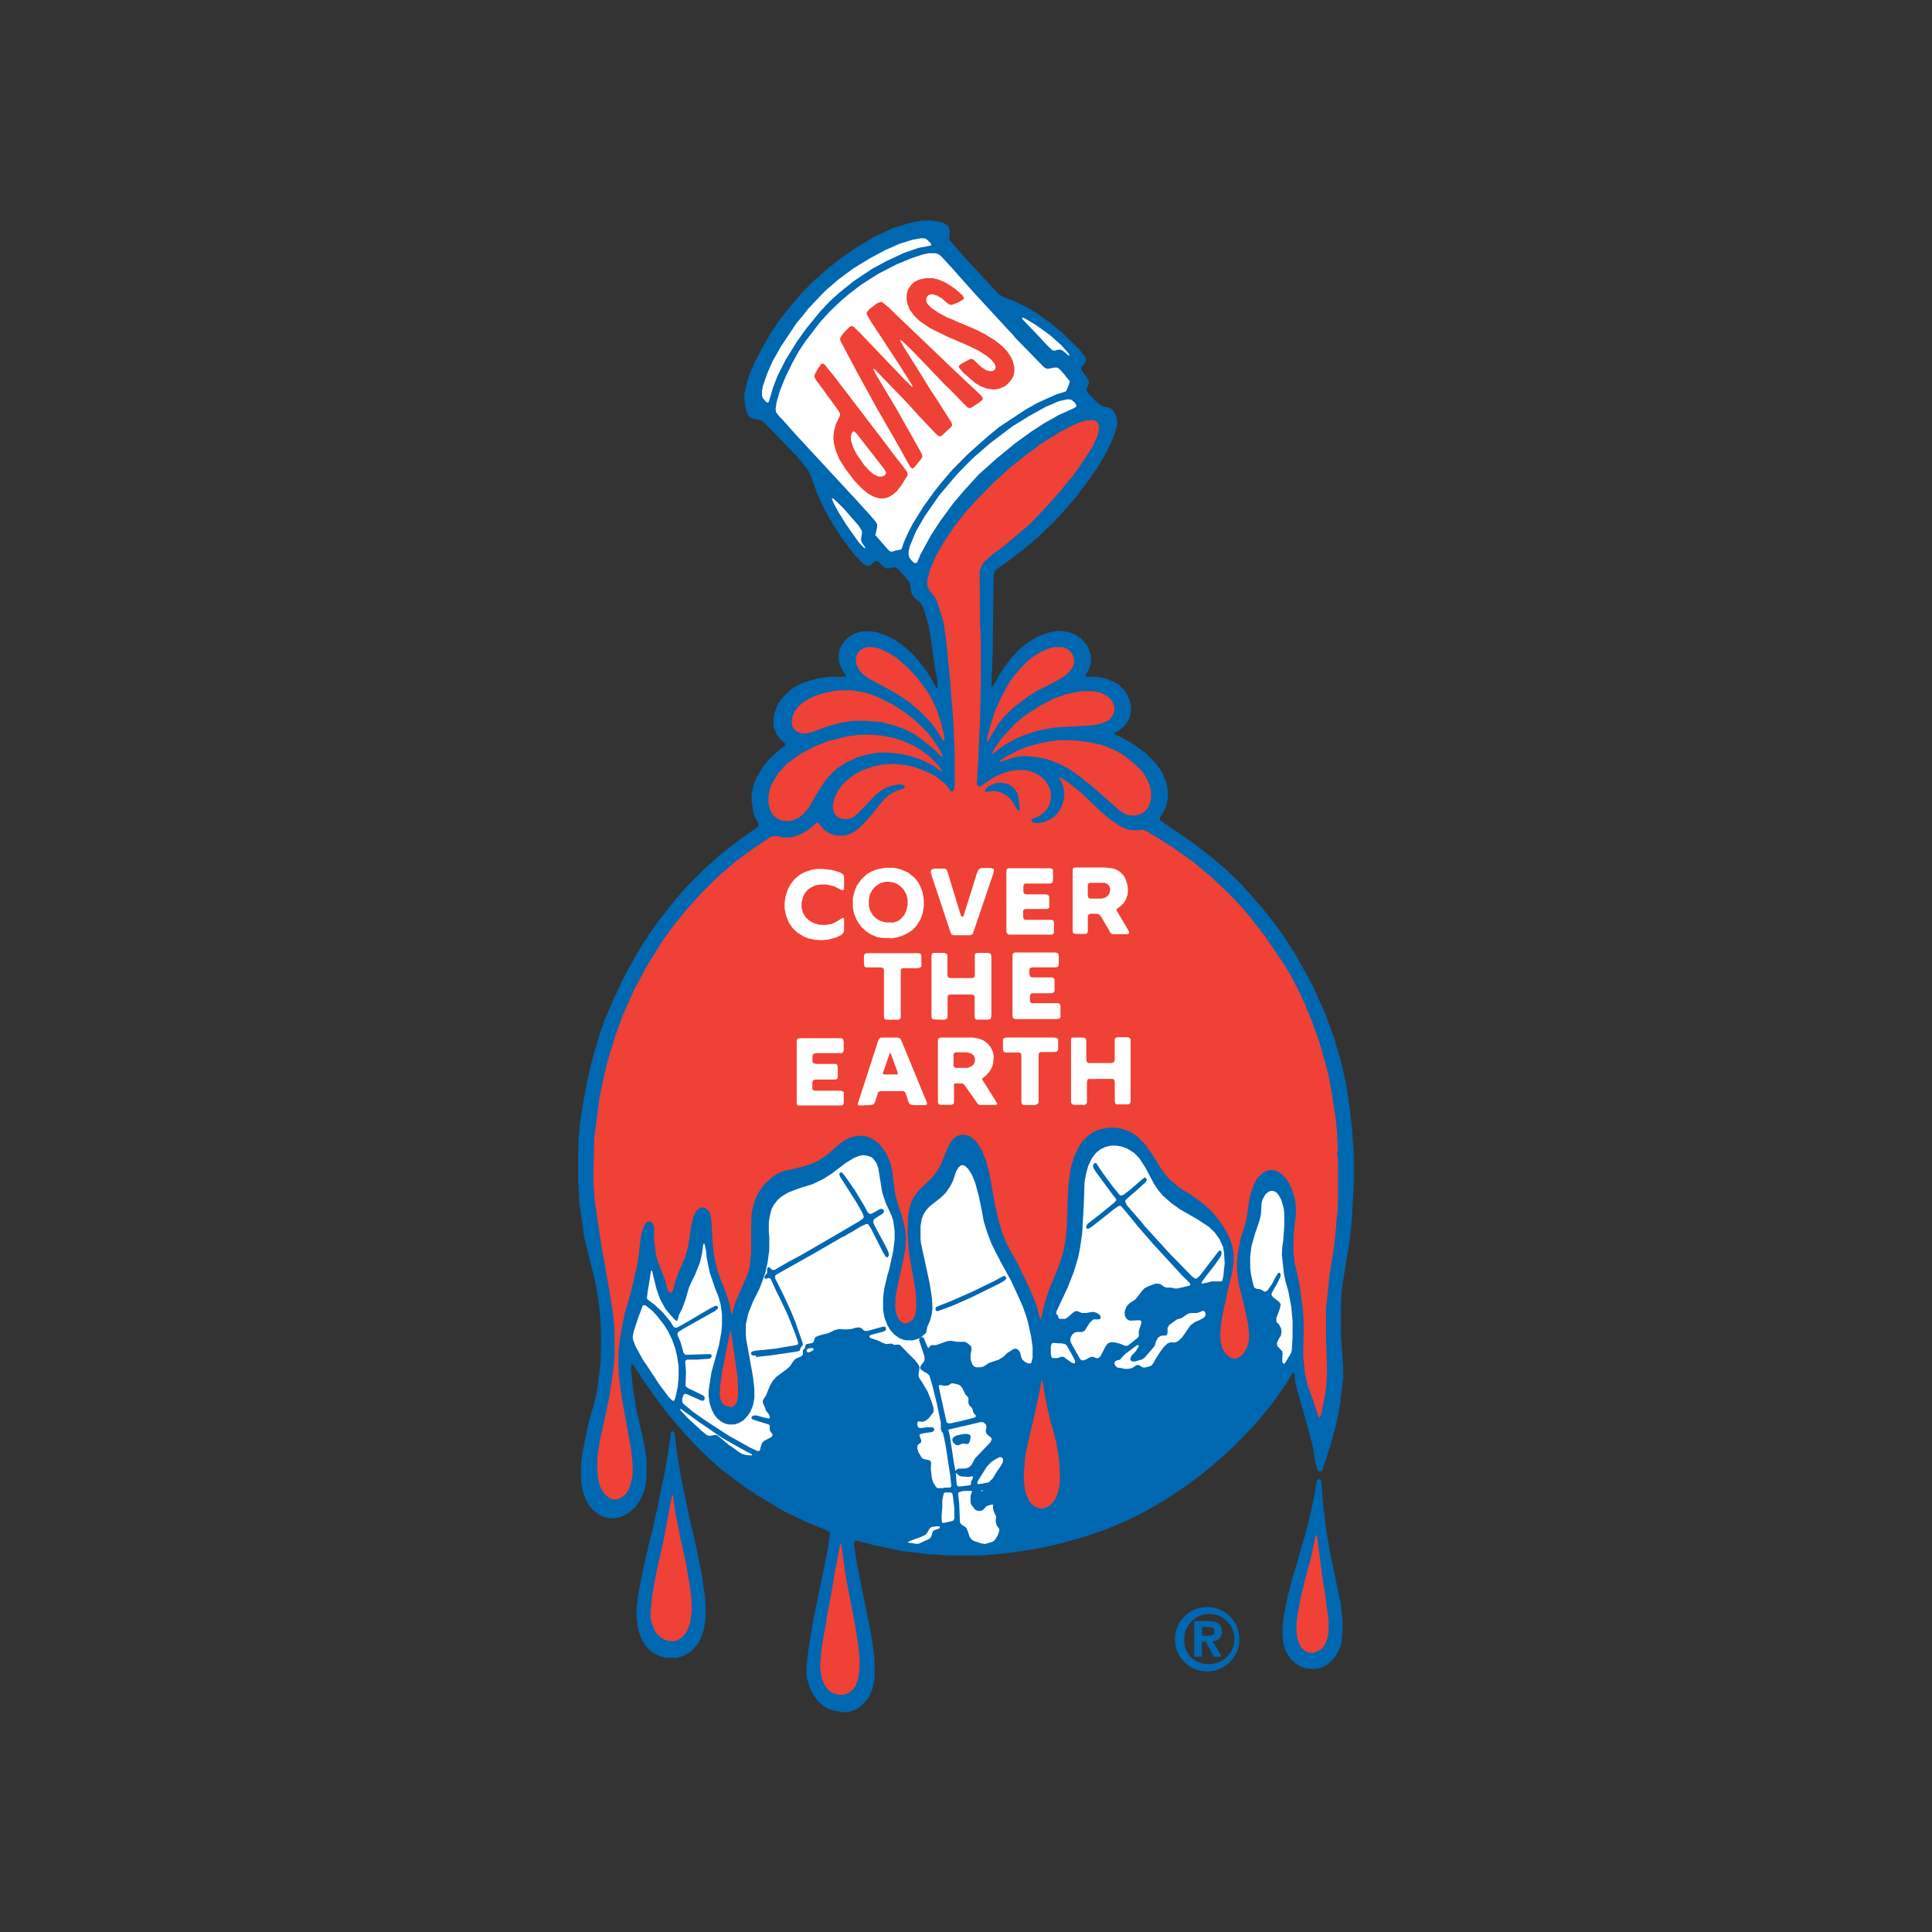 <svg id="Layer_1" data-name="Layer 1" xmlns="http://www.w3.org/2000/svg" viewBox="0 0 300 300"><rect x="0" y="0" width="300" height="300" fill="#333333" stroke="none"/><defs><style>.cls-1{fill:#0067b1;}.cls-2{fill:#ef4135;}.cls-3{fill:#fff;}</style></defs><path id="path400" class="cls-1" d="M130.64,265.83l-1-.16-1-.33-.76-.43-.86-.73-.73-1-.5-1L125.4,261l-.15-.83v-1.38l.26-2.51.75-4.61,1.29-6.26,1-5,.32-2.27-.11-.3-.65-.3-2.62-1.08-3.69-1.76-4.09-2.43-2.49-1.67-3.28-2.49-2-1.77-2.11-2.09-1.62-1.76-2.47-2.88-.53-.69-1-1.32-2.5-3.51-.44-.72-.9-1.37-.24-.18L98,212l0,.86.26,2.4.5,3.29,1.3,5.8.34,2.26,0,2.28-.07,1.19-.24,1.17-.4,1.18-.4.69-.56.8-.8.76-.86.57-.81.33-.81.16-1,0-.79-.24-.71-.36-.77-.6-.57-.59-.66-1.14-.5-1.39-.22-1.66v-2.16l.19-1.9.89-4.46L92.49,217l.32-1.75.14-1.39.09-.34.23-2.27.07-4-.13-2.69-.09-.76L93,202.44,92.61,200l-.16-.88-.92-3.64-.85-3.57L90,187l-.23-3.63,0-2.77,0-.4v-1.6l.08-1.9.07-.49.1-1.54L90.6,171l.63-3.37.7-3,1-3.45.83-2.47L95.33,155l1.5-3.19,1.8-3.26,1.09-1.82,2-3,2.3-3,1.83-2.2.42-.43.6-.67,2.31-2.32.52-.47,2.11-1.9,3-2.33,1.33-.94,1.53-1.07.12-.21,0-.29-.56-1-.3-1-.22-1.52,0-1.13.35-1.52.53-1.22.87-1.43.82-1.05,1.68-1.55.85-.61.15-.23-.08-.23-.66-.54-.66-.92-.34-.72-.12-.57,0-1.07.19-1,.46-1.14.5-.8.77-.87.66-.6,1.24-.8,1.17-.5,1.74-.5,1.79-.28,1.3,0,1.32,0,.1-.12-.08-.24-.38-.56-.44-.9-.2-.84v-.81l.11-.64.3-.71.47-.7.6-.6.92-.57.77-.26.58-.12h1.34l.94.18,1.51.54,1.3.7.85.56,1.34,1.14,1,1,1.57,2,.89,1.44.61,1.13.19.2.08-.21-.07-1.09-.44-2.43-.47-3.48-.4-2.44L143.57,95l-.33-.89-.39-.58-.43-.35-.54-.45-.33-.61-.17-.81-.11-.75-.3-.45-.6-.73-.93-1L139,88.1l-.4,0-.63.18-.44-.06-.44-.3-.68-.72-.26-.11-.29.08-.73.6-.29.11-.36-.06-.45-.3-1.37-1.4-2.06-2.72-1.87-3-.87-1.63-1-2.22-1.14-3.12-.44-.69L124,71.15l-2.45-2.54-2.78-2.89-.62-.43-.5-.16-.86-.15-.41-.23-.36-.58-.27-.93L115.59,62l0-.84L116,59.3l.39-1.21.74-1.72,1.13-2.18,1.43-2.49,1.36-2,1.47-1.89,2-2.33.25-.27,1.48-1.5,2.53-2.23,1.29-1,1.47-1.09,1.43-.93,2.66-1.63,3-1.4,2.42-.77,1.9-.38,1.5-.07,1.32.19.92.3.47.33.23.35.11.72-.12.8.09.36.4.52,2.39,2.71,1.16,1.23L154,44.53l1.16,1.21.63.39,1.8.68,1.73.83,1.36.8,2.2,1.53,2,1.64,2.64,2.55.92,1.16.19.36,0,.37-.2.37-.55.67,0,.32.33.45.69.94.19.51-.06.41-.32.62,0,.27.3.48,1.1,1.16.63.53.65.37.87.14.44.27.46.71.21.51.11.69-.08.81-.24.85-.49,1.33-1,2-1.37,2.32-1.4,2L167,77.27l-1.73,2-1.73,1.9-2.4,2.29-.56.45-.53.48-2.86,2.27-2.5,1.78-.28.38-.11.46-.13,9.66,0,2-.23,5.57.05.13h.15l.37-.62.44-.84.53-.86.6-.93,1-1.27,1.19-1.3.32-.26.94-.73,1.26-.8,1-.47,1.32-.4,1-.19,1.39.09.76.2.93.43.72.5.76.84.4.77.3.91.06,1-.19.8-.27.65-.45.76V105l.18.08h1.59l1.34.25,1.35.53.76.47.81.79.45.69.43,1,.18.82,0,.83-.18.88-.33.71-.53.71-.76.62-.74.42-.07.14.13.14.94.38.65.36,1.16.67L178,117l1.63,1.7.77,1.13.53,1.15.3,1.09.11.83,0,1.08-.21,1.07-.44,1-.55.85-.08.28.11.22,5.35,3.68,2.33,1.8,1.38,1.18.92.75,2.5,2.39,2.1,2.36,1.43,1.66,1.6,2,1.46,2,1.93,3L203.8,153l1.87,4.13.94,2.52.23.65.44,1.26.1.44.82,2.7.15.61.59,2.59.67,4.35.37,3.33.24,3.89,0,4.19-.3,5.69-.35,3.22-.21,1.39-.34,2-.19,1.28-.43,2.67-.17,2.25v.68l0,.38v4.44l.16,2.05.09,1,0,.29.09,1.31,0,1.19.08.36-.12.34-.39,3.45-.33,1.93-.49,2.26-.15.52-.69,2.43-.79,2.37-.37,1.15-.19.18h-.32l-.21-.22-.27-.84-.48-2.76-.83-3.23-1.86-6.53-.17-1.62-.08-.14h-.09l-.22.26-.78,1.33-2.12,3-2.14,2.66-1.12,1.26-3,3.07-.89.81-2.13,1.89-1.73,1.43-2.5,1.86-3.16,2.1-2.8,1.66-2.89,1.47-3.32,1.43-3.14,1.1-3.11.9-2.49.63-3.72.73-4,.52-3.27.27-5.12,0-1.71-.14-.93,0-4.36-.53-4.47-.92-2.86-.75-.14.11-.06.16.05.89.11.69.33,2.14,2.07,10.25.3,1.94.26,1.75.07,2.64-.08,1.25-.3,1.32-.56,1.25-.7.87-.73.66-.69.4-1,.3-1,.09Z"/><path id="path404" class="cls-2" d="M130.94,263.17l-.77,0-.85-.26-.62-.4-.57-.69-.43-.92-.29-1.3-.07-1,.23-2.6.39-2.33.38-1.93,0-.5.59-2.94.66-3.82.09-.63.25-1.15.51-2.88.09-.11.1.17.28,1.85.43,3.14,1.39,7.16.18,1.15.38,2.35.18,2,0,1.64-.19,1.45-.34,1-.46.69-.52.46-.76.34-.36.09Z"/><path id="path408" class="cls-1" d="M204,259.2l-1.19-.15-.87-.27-.75-.46-.77-.71-.6-.91-.36-.83-.23-1-.09-1.38,0-.4,0-.3.2-1.9.65-3.2.77-2.87.42-1.38.58-2.07,1.22-4.17,1-4.38.48-2.81.13-.25.2-.1.19,0,.13.22.13.7.09,1.4.17,2.16.26,1.91.1,1,.48,2.91.18,1.11.7,3.29,1,4.88.25,2.34,0,1.79-.11,1.44-.28,1-.46,1-.51.7-.56.64-.59.42-.75.37-.77.19-.43,0Z"/><path id="path412" class="cls-1" d="M104.8,257.44l-1.27,0-1.07-.26-1-.5-.66-.53-.59-.62-.6-1-.33-.9L99,252.57,98.84,251l0-1.3.33-2.57.77-3.79.8-3.46.62-2.46.41-1.94.29-1.24.31-1.56,1-4.84.69-4.35.07-.91.18-.3.17,0,.19.08.1.35.34,2.78.7,4.26,1.43,6.8.67,2.74.06.36.29,1.27.48,2.49.31,1.54.44,3.09.1,2-.07,1.7-.26,1.37-.43,1.25-.37.7-.59.79-.39.4-.2.2-1.1.63-.88.3-.54.09Z"/><path id="path416" class="cls-2" d="M204,256.67l-.8-.05-.48-.2-.6-.53-.33-.52-.34-.92-.14-.82V252l.2-1.43.17-.84.18-1.16.9-3.75.79-2.84.74-3.52.12-.14.18.65.3,2.49.53,4,.3,1.76.58,4.35,0,1.13,0,.27v.47l-.15.87-.3.85-.47.72-.62.46-.75.29Z"/><path id="path420" class="cls-2" d="M104.56,254.81l-.73,0-.62-.17-.62-.37-.6-.58-.43-.7-.37-1-.16-.68,0-1.18.24-2.35.67-3.7,1.12-5,1.28-6.9.06-.11.12.3.38,2.73.52,2.48.15.87.94,4.23.32,1.93.21,1.13.3,2.3.07,2.13-.25,1.82-.27.8-.43.82-.57.64-.65.43-.63.19Z"/><path id="path424" class="cls-3" d="M153.05,239.76l-.61-.09-1.25-.4-.38-.27-.27-.41-.18-.59-.29-.73-.3-.25-.43-.25-.27-.34L149,234.9l-.06-1.47-.16-1.48.08-.23.51-.16.6-.06h.83l.15.09-.24.66,0,1.1.11.3.56.73.41.23.47,0,.34-.12.57-.6.28-.12.64-.16.11.06,0,.38v.32l.24.6.24.51-.06.48,0,.35.15.56.39.54,0,.36-.23.63-.36.59-.26.3-.31.16-.64.18-.3.08Z"/><path id="path428" class="cls-3" d="M142.62,239.72l-.47,0-.52-.11-.54-.05-.12-.1.35-.19,1.77-.65.61-.3.33-.39.35-.63.31-.2.66-.09.53,0,.06.09,0,.16-.21.13-.72.25-.19.22-.21.73-.26.33-1.69.79Z"/><path id="path432" class="cls-3" d="M146.65,236.46l-.34,0-.09-.38,0-.83.1-1.23,0-.68,0-.4.15-.73.11-.37.18-.09h.86l.22.12.12.41.23,1.94,0,1.59-.13.26-.21.12Z"/><path id="path436" class="cls-2" d="M161.81,234.23l-.61-.06-.61-.26-.59-.57-.34-.54-.46-1.2-.22-1.5,0-1.32.19-2.48.46-2.33.21-.73.05-.34.18-.79.45-1.88.17-.73.78-3.65.25-1.56.09,0,.12.44.26,1.64.43,2.21.53,2.23.36,1.23.47,1.82.44,2.47.15,1.76,0,2.25-.24,1.25-.43,1.08-.44.69-.53.47-.61.3-.43.12Z"/><path id="path440" class="cls-2" d="M95.74,232.83l-.59,0-.49-.2-.7-.54-.53-.75-.33-.77-.26-1.15-.1-1.27,0-1.63.35-2.57,1-4.56.54-2.56.09-.58.28-1.85.12-1.07.11-.56.2-2.33v-4l-.26-2.64L94.55,200l-.83-4.71-.4-2.24-1-6.79-.2-3,.15-6.48.84-6.46L93.8,167l.66-2.62,1-3.3,1.19-3.28,1.87-4.22,1.9-3.54,2.49-4,1.64-2.26,2.13-2.63,2.33-2.57,2.5-2.49,2.66-2.27,2.09-1.56,2.19-1.5.87-.55.2-.26.28,0,.34-.13.45,0,1,.22,1.07,0,.86-.19,1-.4,1-.59.9-.74.41-.39.26,0,.19.28.41.58.43.4.68.4.82.3.35.06,1.2,0,.83-.25.71-.4.84-.64,1.49-1.59,2.31-2.82.76-.63.76-.47.79-.3.68-.21.16-.21-.06-.25-.48-.16-.47,0-1,.16-.88.33-.87.5-.82.67-2,2.09-.59.66-.89.7-.6.23-.76.06-.75-.19-.42-.27-.34-.42-.24-.74v-.65l.25-1.06.6-1.22.8-1,.84-.77,1-.73,1.12-.56,1.64-.6,1.29-.27,2-.12,2,.22,1.34.33,2.22.9,1,.57,1.39,1.1.37.48.37.57.18.09.24,0,.14-.24.12-.68v-5.26l-.2-4.36-.2-3-.12-1.07-.18-2.66-.15-1.37-.48-4.92-.42-2.8L146,94.94l-.5-1.55-.46-.84-.72-.85-.27-.58-.06-.21,0-.78.43-1.68.86-2.06,1.14-2,1.63-2.45,1.63-2.13,2-2.23,2.66-2.7,1-.9,1.27-1.16,2.22-1.8,2.67-2,2.92-1.84,1.89-1,1.26-.56,1.14-.33,1-.06.51.19.37.44.08.57-.22,1.16-.73,1.66-2.2,3.38-1.06,1.4-.56.68-1.21,1.52-2.35,2.6L160,81.3l-3.83,3.26-2.28,1.71-1.1,1-.43.71-.24.58,0,.58.07,7.82.12,2.35,0,.36,0,.6v5.31l-.14,6.86-.06.78-.19,4.53-.23,3.92.11.33.15.12h.29l1.72-1.22.83-.43,1.32-.53,1.08-.27.59-.09,1.46,0,.9.23.72.3.89.56.6.6.6,1,.24.74,0,.78-.16.94-.33.77-.57.66-1,.67-.8.31-.21.22.11.23.25.17.6.06,1-.16.92-.37.72-.5.74-.82.43-.85.3-1,.08-.79-.11-1-.2-.6-.4-.79-.14-.23.27,0,1.1.73.56.43,1.27,1,.63.58,1.87,1.78.93.9,1.51,1.25,1.27.84.94.46.7.19,1,.07,1-.1.41.15,2,1.17,2.23,1.43,3.27,2.33,2.93,2.46.56.53,1.9,1.81.33.35,1.27,1.31,1.9,2.2.34.49.55.66,1.57,2.07.31.46,2.49,3.7.93,1.55,1.36,2.65.95,2.06.13.38.82,2,1.17,3.29,1,3.51.4,1.56.52,2.75.56,3.75.26,2.43,0,.45.08,1.38,0,1-.1.33.16.72,0,4.52,0,1.59-.05,2.05-.19,1.57-.07,1.34-.06.26-.09,1.17-.2,1.65-.7,4.32-.35,3.74-.15,1,0,4.79.16,4.88-.09,2.17-.16,1.4-.6,3.16-.26.72-.13,0-.16-.33-.78-2.36-.82-2.24-.45-2-.26-2.63.09-5-.14-2.23-.51-3.75-.56-2.66-.2-.77-.21-1.87.06-2.57.15-1.71.18-1.09,0-1.63-.15-1.13-.47-1.5-.4-.85-.5-.77-.7-.72-.57-.37-.67-.23-.67,0-.69.22-.65.5-.6.69-.4.73-.57,1.6-.26,1.33-.35,2.53-.5,1.71-.39,1.16-.49,2.54-.11,1.49,0,1.18.13.83.09.9.32,1.38.25,1,.18.64.76,3.46.16,1.86-.06.83-.29,1-.42.77-.44.49-.52.33-.3.09-.5,0-.42-.17-.45-.33-.44-.51-.36-.67-.23-1-.06-1.16.09-1.16.23-1.64,1-4.57.49-1.93.26-1.72,0-1.45-.17-1.06-.37-1.18-.57-1.2-1-1.52-1.27-1.56-1.33-1.2-1.73-1.27L183,184.32l-1.35-1.16-.75-.83-.7-1-1-1.66-1.4-2-1.2-1.2-1.06-.7-.82-.33-1-.27-.76-.08-1.13.05-1.3.3-.81.37-.9.66-.66.67-.67.95-.35.78-.38.78-.47,1.63-.38,2.61-.16,3.5,0,.45-.1,2.76-.25,2.42-.44,1.87-.66,2-.74,1.81-.65,1.49-.73,2.32-.4,1.74-.15.64-.08,0-.62-2.26-.93-2.26-.93-2L158,196.16l-.69-1.2-1-1.87-.6-1.46-.6-1.86-.67-3-.78-4.47-.59-2.2-.57-1.37-.5-.89-.53-.69-.16-.14-.37-.33-.46-.3-.59-.15h-.73l-.66.25-.55.43-.5.72-.6,1.34-.71,1.81-.57,1-.76,1-2.22,2.14-.67.93-.43.85-.32,1.13-.14.83-.1,2.7.2,3.1,1.07,6.13.09,2.16-.06.83-.19.79-.39.6-.43.32-.45.19-.47,0-.34-.2-.37-.39-.27-.49-.2-.63L139,203l.09-1.83.33-1.74.78-3.52.37-2.06.1-1.63-.19-1.69-.4-1.66-.66-1.92-.4-1.47-.29-2-.17-1.56-.25-1.16-.46-1.2-.67-1.13-.7-.85-.82-.64-.63-.33-.79-.2-.33-.06-1,.06-.87.23-.92.44-1.05.79-1.65,1.46-1.25.83-1,.5-1.64.53-2.68.62-1.19.46-.9.62L118.6,184l-.73,1.07-.5.92L117,187.1l-.29,1.34-.07,2,0,1.5,0,2.65-.27,2.26-.3,1.07L114.28,202l-.61,2-.1.1-.12-.55-.18-1.11-.84-2.51-.52-1.21-.6-1.76-.4-1.83-.22-1.74-.23-3.8-.19-1.16L110,188l-.43-.4-.35-.12-.43.06-.38.2-.33.35-.37.77-.33,1.25-.55,3.57-.43,1.52-.63,1.46-.29.63-.63,1.69-.27,1.12-.11.36-.17.22-.31,0-.24-.22-.2-.56-.37-1.38-1.06-2.71-.26-1-.3-2.26,0-2-.15-.47-.23-.29-.36-.14-.39.11-.31.39-.23.48-.37,1.27-.22,1.93L99.18,195,99,196.14,98,200.54,97,204l-.6,3.06-.32,2.29L96,211.42l.1,2.06.25,2.23.06.26.08.72.83,4.63L98,225l.25,2.58L98.24,229,98,230.19l-.41,1.16-.44.66-.19.16-.56.44-.69.22Z"/><path id="path444" class="cls-3" d="M152.62,231.53l-.33,0v-.09l.29,0,.09,0Z"/><path id="path448" class="cls-3" d="M146.52,231.07h-.93l-.21-.13-.47-.74-.19-.57-.19-1.48.06-1.05-.12-.24-.21-.13-.86-.18-.29-.22-.5-.84-.19-.62.05-.4.18-.24L143,224l.06-.31-.29-.8.08-.18.51-.15,1.34-.19.27-.13.11-.27-.08-.22-.21-.12-.87,0-1,.12-.31-.08-.16-.31,0-.48.1-.16.18,0,.57.06.44-.19.5-.39.67-.87.08-.25-.05-.48-.33-1.11L144,216l-.42-.69-.34-.59-.5-.74-.12-.33.06-.67.08-.37,0-.4-.24-.44-.47-.6-1.07-1.06-.48-.5-.71-.73-.25-.1-.72.05-.31-.19-.33,0-.54.07-.55-.18-.81-.39-1.12-.38-.16-.13v-.19l.28-.17,2-.54.29-.22v-.31l-.15-.19-.34,0-2.39.66-.36,0-.25-.12-.34-.32-.31-.12-.51.05-.77.22-.81.06-1.07-.07-.72.19-.94.46-1.15.27-.79.3-.17.22-.15.57-.28.17-.85.17-.12.09-.11.55-.32.32,0,.39v.25l-.2.26-.93.41-.32.33-.58.86-.62.53-1.46,1.08-.54.58-.4.69-.43,1-.21.56-.47.72-.07.21.05.4.32.66.15.48.39.45.18.44,0,.21-.17.08-.71-.15-1.14-.32-.49,0-.24.12-.11.2.07.22.6.23,2,.61.19.16,0,.29,0,.43.09.21.32.42,0,.26-.26.26-1,.5-.33.33-.23.63-.11.51-.18.15-.32-.06-1-.47-3.38-1.89-3.5-2.27-2-1.4-1.55-1.29-.15-.31,0-.45.23-.63.18-.13.32.06,2.26,1h.34l.15-.21,0-.35-.19-.23-2.5-1.21-.27-.28,0-.13.07-2.06-.12-1.53.08-.28.24-.09.7,0h.8l1.9-.14.21-.09.17-.24,0-.22-.19-.16-.46,0-3.33.1-.22-.09-.16-.24-.44-1.56-.5-1.19,0-.22.09-.21.76-.5,5-2.8.43-.39,0-.23-.12-.17h-.29l-.8.4-4,2.35-1.1.6-.32.05-.25-.15-.48-.76-1.16-1.43-1.35-1.26-1.07-.81-.09-.18.12-1,.35-2.11.12-.94.13-.28.09.09.68,2.83.53,1.49.87,1.6.83,1,.67.7.17.12.18,0,.25-.93.48-.92.54-1.5.54-1.84.53-1.17.39-.76.77-1.93.31-1.37.2-1.39.1-.18.12.1.22,1.09.1,1.07.46,2.23.86,2.52.46,1.12.37,1.27.22,1.58,0,1.65-.09,1.08-.39,2.13-1.15,4.12-.44,2.85,0,.92.14,1,.29.95.4.83.48.63.61.5.65.33.53.13.93,0,.73-.25.68-.43.6-.64.44-.65.4-1,.22-1.11v-1.36l-.21-1.92-1.06-5.87-.06-.67,0-1.63.39-1.73.76-1.89,1-2,.83-2.26.39-1.66.27-2,0-2.09-.07-.64,0-1.66.19-1.07.23-.89.33-.65.6-.77.63-.56,1.06-.64,1.75-.66,2-.61,1.66-.8,1.26-.8,2.27-1.72,1.19-.73.82-.34.6-.12.61.06.74.26.29.23.47.66.3.81.61,3.76.57,1.72.88,1.87.27.84.21,1.59v1.29l-.22,1.79-.6,2.77-.32,1.08-.47,2-.18,1.45v1.89l.22,1.21.44,1.11.47.78.59.67.79.57.68.27.51.08.89,0,.9-.27.55-.33.64-.57L144,206l.4-.88.29-1.1.1-.84-.06-1.46-.36-2.38L143,193l-.06-.6,0-2,.19-1.15.27-.67.43-.69.56-.6,1.72-1.34.8-.8.67-1,.4-.79.48-1.45.4-.66.29-.26.35-.08.38.14.46.46.54.84.53,1.25.6,2.22.47,2.31.27,1.5.54,1.74.63,1.67.7,1.43.25.45.55,1.08,1.62,2.95,1.76,3.86.7,2,.6,2.64.24,1.72,0,1.62-.18.8-.16.13h-.33l-.56-.27-.4-.39-.15-.37-.17-.72-.28-.37-.36-.19-.35.06-1,.63-.59.59-.7.43-1.53.51-.84.56-.55.12-.62,0-.33-.14-.23-.25-.3-.79,0-.83.16-.87-.07-.38-.63-.53-.4-.17-.38,0-.87,0-.86-.16-.54.06-1.8.62-.69,0-.25.17-.14.22h-.16l-.3-.67-.31-.76-.15-.19-.29,0-.25.15-.07.31.8,2.39.07.49-.07.39-.54.7-.1.32.11.23.59.44.47.24.3.35.43,1.47.7,2.81.62,3,0,1,.12.31.22.3.37,1.7.74,4.79.18,1.69-.12.25L147,231l-.5,0Z"/><path id="path452" class="cls-3" d="M148.89,230.83l-.26-.12-.08-.24-.13-1.67.08-.05.43.39.39.13,1.07.07.56-.11.11.06,0,.25-.28.56,0,.42-.26.12-1.22.16Z"/><path id="path456" class="cls-3" d="M152.18,230.47l-.38-.06-.05-.21.16-.35,1-1.59.27-.45.67-.73.6-.42.75-.4.25,0,.23.17.09.22-.06.43-.26.48-.69,1-.6,1-.63.62-1.13.22-.23,0Z"/><path id="path460" class="cls-3" d="M148.45,228.37h-.1l-.22-1.18-.66-4.31-.22-.88,1.8-.44,1-.21,2.26-.54.43.05.35.36.09.36-.12.66.14.41.32.3.37.28.11.23-.18.46-2.42,2.54-.54,1-.4.39-.58.19-1,0-.32.12-.15.21Z"/><path id="path464" class="cls-3" d="M116.68,226l-.8-.06-.65-.17-.52-.33-1.1-.79-.47-.31-1.7-1.42-.32-.12-1,.17-.41-.16-.8-.66-2.16-2-1-1.06-.18-.31.15,0,2,1.43.8.59,3.64,2.49,1.63.92,2.12,1.18.8.41.08.13-.16.12Z"/><path id="path468" class="cls-1" d="M148.78,224.44l-.35-.09L148,224l-.11-.32,0-.29.29-.32.45-.2,1-.2.61,0,.35.12.14.28-.11.6-.17.44-.24.13-.68-.11-.86.34Z"/><path id="path472" class="cls-3" d="M147.59,221l-.43,0-.19-.22-.63-2.84-.55-2.54,0-.32.32,0,.59.11.49-.05.22-.11.3-.22h.34l.79.19.3.18.27.32.48,1,.49.55,0,.36,0,.5.16.34.39.37.24.77.36.4V220l-.37.17-1.84.46-1.73.39Z"/><path id="path476" class="cls-2" d="M113.39,218.45l-.5-.06-.48-.27-.3-.32-.26-.62-.09-.63.06-1.37.36-2.42,1.2-6,.06-.08.09.16,1,7,.07,1.49,0,1.53-.19.83-.3.49-.34.26-.3.09Z"/><path id="path480" class="cls-3" d="M104.63,217.55l-.27-.09-.51-.53-1.36-1.79-1.23-1.86-.51-.78-1-1.49L98.66,209l-.37-1-.05-.47.19-.88.66-2,.49-1.31.21-.59.21-.09.29.07,1,.8.67.72,1.13,1.44.63,1,.64,1.32.5,1.39.26,1.1.25,1.63,0,1.81-.14,1.47-.38,1.72-.2.38-.11.06Z"/><path id="path484" class="cls-3" d="M175,212.58l-.51-.05-.45-.11-.53-.06-.28-.25-.17-.29,0-.23.15-.25.23-.1.48-.11.42-.49.43-.43,1.78-1.33.19,0,.07,0,0,.24-.46.72-.66.68-.15.38,0,.31.26.2.42,0,1.12-.32.42-.3,1.54-1.79.08-.25.09-.4.33-.61.36-.27.39-.09.45,0,.19-.11.11-.3v-.79l.27-.46.75-.52.37-.29.83-.27.73-.5.26-.16.37-.09.93,0,.64-.2.23-.12.3,0,.2.31,0,.42-.26.32-.73.4-.66.28-.68.5-1.3,1.89-.63.56-.4.2-.55,0h-.25l-.42.16-.64.6-.43.59-.8,1.23-.38.7-.28.33-.45.17-.69.15-.33-.12-.45-.29h-.36l-.46.3-.23.16-.59.12-.23,0Z"/><path id="path488" class="cls-3" d="M199.4,211.75l-.21-.07-.08-.3,0-.55.06-.64-.09-.39-.42-.46-.27-.26-.09-.22,0-.37.3-.64.3-.47.1-.57-.07-.51-.33-.65-.4-.38,0-.61.54-1.47.12-.63-.12-.27-.29-.27-.71-.54-.29-.36v-.29l.27-.48.65-1.14.47-1,0-.45-.19-.14-.2.07-.47.79-.44.87-.7,1-.28.2-.24,0-.62-.36-.64-.08-.27-.17-.17-.4-.37-1.68-.12-1,0-1.76.2-1.6.52-1.84.75-2.22.19-.84.1-1.76.16-.62.47-.79.48-.4.39-.12.42.05.43.23.33.42.37.67.36,1.2.12.86v2.06l-.16,2.2-.16,1.1-.05,1.13.32,2.95.24,1.18.42,1.46.47,2.44.21,2.24,0,2.47-.12,2.11-.12.42-.9,1.52-.21.19Z"/><path id="path492" class="cls-3" d="M166.73,211.69l-.31-.09-.73-.5-.5-.39-.29-.06-.73.24-.7,0-.18-.13-.12-.48,0-1.21.14-.43.21-.12.83.07.44,0,.59.12.28.24.7,1.24.32.61.25.52v.29l-.18.15Z"/><path id="path496" class="cls-3" d="M168.23,211.22l-.32,0-.26-.31-1.33-2.36-.14-.43.08-.47.26-.45.39-.3.42-.08.72,0,.36-.17.81-1.26.49-.46.15-.06.83,0,.18-.12.07-.27-.23-.35-.51-.3-.44-.12-.52.06-.54.11-.71,0-.68-.28-.34,0-.45.3-.6.55-.49.34-.9,0-.14-.07-.11-.44-.22-.2-.06-.12.06-.35,1.7-3.62,1-2.53.64-2.15.3-1.45.34-2.33.25-4.49.12-3.53.26-1.37.3-1.07.57-1.21.63-.82.67-.56.78-.37.86-.22h.9l.81.15.91.34,1.06.69.76.8.87,1.32,1.41,2.65.73,1.08.67.77,1.28,1.13,1.41,1,2.54,1.45,1.88,1.23.9.87.73,1,.57,1.24.16.83.1,1.73-.19,1.85-.17.83-.12.13-.19,0-.5,0-.33,0-.5,0-1.34.32-.22,0,0-.24.4-.55,1.75-2.26.8-1.17.13-.35-.06-.45-.2-.11-.22.15-1,1.29-1.88,2.46-.51.46h-.29l-.49-.39-3.46-3.54-3.9-4.29-.44-.56L175,187.17l-.28-.56.05-.24.42-.41,1.27-1.09,1.44-1.31.17-.33-.11-.32-.22-.06-.2.12-2.08,1.79-1.05.8-.36.09-.21-.12-1.13-1.39-.91-1.23-.56-.78-.68-1-.18-.29-.18-.25-.2,0-.19.17-.09.21.05.33.36.62,2.74,3.72.36.43.11.29-.28.35-2.46,2L168.92,190l-.24.34v.36l.09.09.27,0,.54-.34,2.1-1.65,1.16-.94.76-.54.29-.1.21.08.53.62,2.15,2.63.59.67,1.61,1.86,4.72,5.13.23.2.83.84.08.23-.07.13-1.9.46-.45,0-.53-.13-.79,0-.43-.2-.45-.32-.3-.09-.54,0-1.15.44-.55.3-.27.29-1.07,1.37-.4.29-.49.28-.51.55-.19.45-.13.47.06.56.2.39.32.26.29.09L177,205l.18.09.08.23-.43,1.39,0,.79-.22.28-1.4,1.1L175,209l-.36-.06-.82-.32-.82-.19-.59,0-.42.2-.33.46-.78,1.51-.26.25-.32.06-.63-.24-.35.06-.75.39-.3.12Z"/><path id="path500" class="cls-1" d="M117.42,210.49l-.51,0-.24-.14-.07-.23.11-.22.54-.16,3.1-.32,3.38-.57.19-.13,0-.3-.4-1.21-1.14-2.9-1.16-2.47-.72-1.43-.78-1.74-.21-.21-.21,0-.42.11-.18-.09,0-.23.19-.32.23-.27,0-.29,0-.36.12-.23.22,0,.45.41.36,0,2.22-1.29,1.78-.94,5.18-3,4.06-2.38.54-.4.07-.25-.18-.54-.8-1.44-1.41-2.22-.47-.74-.8-1.25-.11-.33,0-.24.18-.11.21,0,.47.56,1.53,2.2,1.5,2.49.47.88.29.29.31,0,1.36-.75.38,0,.19.21,0,.3-.21.24-1.15.71-.24.26-.05.35.25.58,1.72,3.2.41.88.06.43-.13.28-.16.08-.2-.11-.43-.69-1.91-3.77-.43-.62-.26,0-.88.4-1.18.73-.87.47-.42.29-.38.14-4.36,2.53-5.87,3.3-.19.2,0,.36,1.49,3,.91,2,.72,1.73,1.17,3.38v.28l-.32.39-.15.47-.38.13-4,.59-2.46.27Z"/><path id="path504" class="cls-3" d="M125.61,210l-.28-.05-.09-.18.05-.22.19-.13.36-.09.39,0,.1.12,0,.2-.45.23-.23.09Z"/><path id="path508" class="cls-1" d="M145.52,203.59l-.21-.09-.06-.31.13-.24.7-.3,1.33-.51,3.49-1.53,3.5-1.7,1.39-.76h.26l.17.19,0,.24-.14.2-.89.53L151,201.38l-3,1.33-2.22.83-.27.05Z"/><path id="path512" class="cls-3" d="M124.08,171.73l-.28-.15-.09-.22,0-9.79.1-.24.32-.12h6.48l.28.12.12.41,0,1.39-.11.28-.21.12h-4l-.41.13-.12.34v.83l.11.25.41.12h3.07l.24.12.1.28v1.62l-.09.28-.21.13-3.18,0-.35.13-.12.31,0,1,.12.21.28.08h4l.38.13.1.14v1.73l-.12.21-.22.09-6.62,0Z"/><path id="path516" class="cls-3" d="M160.84,171.59l-1.88,0-.25-.11-.11-.28,0-7.4-.11-.26-.25-.11-2.18,0-.23-.16-.09-.32V161.4l.09-.17.38-.13,7.52,0,.46.12.12.16V163l-.17.27-.34.09-2.19,0-.24.12-.09.24,0,7.43-.12.24-.25.12Z"/><path id="path520" class="cls-3" d="M168.13,171.56H166.7l-.28-.12-.11-.3,0-9.62,0-.29.18-.12h1.76l.31.13.12.31v2.93l.09.44.23.14,3.61,0,.38-.13.1-.29,0-3.3.11-.17.31-.11h1.64l.28.12.13.24,0,9.62-.11.33-.21.12-1.87,0-.18-.12-.09-.36v-3l-.09-.35-.24-.12H169l-.15.15-.07.39,0,3.13-.09.21-.27.16-.27,0Z"/><path id="path524" class="cls-3" d="M139.22,166.9l.17-.12,0-.26-1.1-3h-.12l-1,2.91-.1.28.18.13,2,0Zm-5.78,4.76-.22-.09-.05-.11,3.22-9.94.22-.32.22-.09,2.56,0,.35.12.2.29,4,9.71,0,.26-.25.12-1.83,0-.54-.12-.2-.26-.55-1.62-.26-.18h-3.62l-.33.16-.51,1.61-.17.25-.44.15Z"/><path id="path528" class="cls-3" d="M150.38,165.77l.43-.16.35-.3.18-.33.06-.56-.17-.5-.46-.36-.65-.16-1.7,0-.26.12-.09.25,0,1.72.08.21.32.12h1.69Zm1.8,5.82-.31-.12-2.11-3-.31-.23-1.22,0-.09.1,0,.26,0,2.54-.08.28-.31.14H146l-.25-.12-.11-.27,0-9.66.14-.31.27-.09h5l.94.16.68.27.62.43.53.62.37.8.12.62-.08,1-.14.58-.33.64-.57.7-.62.5-.05.19,2.31,3.69,0,.18-.24.09-2.27,0Z"/><path id="path532" class="cls-3" d="M145,158.31l-.27-.12-.09-.28,0-9.57.12-.28.21-.09,1.67,0,.36.12.11.21v3.09l.11.36.25.12h3.49l.28-.09.13-.23v-3.06l0-.31.16-.15.25-.06h1.7l.35.12.11.4,0,9.37-.12.35-.34.12-1.81,0-.24-.11-.09-.25,0-3.25-.13-.21-.41-.09h-3.3l-.24.09-.12.28v3.09l-.13.35-.41.12Z"/><path id="path536" class="cls-3" d="M139.46,158.34h-1.83l-.28-.12-.09-.21,0-7.38-.11-.29-.38-.12h-2.31l-.22-.16-.09-.42v-1.23l.13-.28.27-.12,8.08,0,.3.08.14.29,0,1.7-.27.2-.43.06-2.19,0-.21.09-.1.17V158l-.08.2-.28.15Z"/><path id="path540" class="cls-3" d="M163.93,158.25l-6.26,0-.34-.13-.11-.33,0-9.53.1-.24.31-.12h6.27l.38.12.12.24,0,1.58-.1.24-.26.13-3.77,0-.35.12-.08.18,0,.72.1.37.17.12.35.05,2.86,0,.32.12.11.27v1.73l-.15.23-.31.11h-3l-.28.13-.08.27,0,.88.15.2.19.06h4l.31.12.09.24V158l-.21.18-.44.06Z"/><path id="path544" class="cls-3" d="M127.71,146l-1.14-.06-1.06-.23-.76-.3-1-.66-.7-.67-.57-.85-.43-1.1-.21-1,0-1,.15-1,.33-1,.44-.83.53-.7.8-.69.79-.47,1.1-.37.85-.15.87,0,1.45.16,1.24.37.46.26.16.22.06.26V138l-.13.23-.19,0-1.29-.63-1.13-.26-.83,0-.84.12-.72.34-.52.36-.46.56-.3.65-.19.8,0,.78.2.76.43.71.56.53.63.36.87.27,1,.05.94-.15.75-.34.73-.46.25-.16.14,0,.1.19,0,1.75-.12.39-.35.35-.76.37-1.2.32-.86.1Z"/><path id="path548" class="cls-3" d="M150.68,145.22H148l-.21-.09-.17-.28-3.07-9.24,0-.47.11-.14.52-.13,1.43,0,.31.09.2.37,2.08,6.83.16.18h.2l.07-.16,2.1-6.7.25-.49.38-.21,1.48,0,.44.12.08.18-.11.53L151.06,145l-.18.14-.2.05Z"/><path id="path552" class="cls-3" d="M156.74,145.15l-.24-.08-.23-.3v-9.6l.08-.22.19-.13.29,0,6.26,0,.35.13.08.2v1.53l-.11.38-.33.14h-3.91l-.18.12-.08.25v.92l.08.26.34.12,3.1,0,.37.12.13.28v1.68l-.18.14-.3.05h-3.21l-.24.09-.13.2,0,1,.12.31.24.09,4.11,0,.23.13.09.28v1.56l-.12.24-.24.09-6.6,0Z"/><path id="path556" class="cls-3" d="M138.56,143.29l.82-.25.5-.34.53-.6.33-.69.19-.85v-.89l-.22-.86-.46-.76-.63-.6-.68-.36-.83-.16-.67,0-.77.23-.65.4-.52.56-.4.71-.19.87,0,1,.22.72.44.75.56.5.58.34.87.23.8,0,.16,0Zm-.36,2.36-1.17,0-.87-.15-.92-.4-.72-.47-.8-.73-.66-1-.44-1-.19-1v-1.46l.26-1.06.37-.88.73-1,.8-.74.71-.43.83-.33,1.37-.26,1.3,0,1.06.25,1.15.5,1,.8.59.75.3.56.37,1,.18,1.06v1.07l-.18,1.14-.37.95-.6.95-.56.6-.73.5-.89.43-1,.3-.88.12Z"/><path id="path560" class="cls-3" d="M171.09,139.53l.56-.16.42-.32.23-.39.1-.63-.16-.46-.27-.29-.41-.19h-2.32l-.24.12-.09.21,0,1.68.09.31.25.13Zm3.87,5.53-2.13,0-.34-.13L171,142.38l-.29-.37-.39-.12h-1l-.29.11-.11.25v2.47l-.13.21-.21.09H167l-.34-.12-.1-.22v-9.77l.18-.16.36-.05h4.46l1.19.14.57.18.65.4.5.52.34.61.26.89.08.68-.05.77-.26.76-.34.56-.45.46-.67.5,0,.21,1.86,3.13.1.34-.12.15-.22.06Z"/><path id="path564" class="cls-2" d="M122.45,127.51l-.86-.06-.82-.27-.67-.52-.3-.43-.26-.58-.22-1,0-1,.26-1.26.34-.81.93-1.53,1-1.1.62-.57,1.81-1.3,2.12-1.13,2.14-.86,3-.74,1.59-.22,2.2-.07,1.79.19,1.47.3,1.48.43,1.67.74,1.15.66,1.54,1.17,1.19,1.2.64.89,0,.15-.31-.15-1.13-.79-1.73-.87-1.63-.56-1.49-.33-1.87-.23-1.8,0-1.77.33-1.54.46-1.54.73-1.35.84-.83.73-1.07,1.19-1.36,2.06-1.28,2.27-.87,1L124,127l-.85.37-.73.16Z"/><path id="path568" class="cls-2" d="M176.33,126.64l-.84,0-.72-.2-1-.64-2.46-2.19-1.74-1.52-.9-.71-.79-.66L166,119.4l-1.19-.63-1.92-.8-1.64-.36-1.62-.19-1.07,0-1.31.25-1.64.54-.36.13-.11,0,.3-.32.74-.51,1.7-.89,1.51-.64,2.35-.63,1.41-.26,1.47-.16,2.57.07,1.86.22,1.94.43,1.41.53,1.27.6,1.19.77,1.59,1.33,1,1,.7,1.17.38.91.21.88,0,1-.16.81-.26.65-.49.65-.67.44-.81.25Z"/><path id="path572" class="cls-1" d="M158.31,125.91l-.25-.06-.26-.35-.41-.77-.54-.73-.58-.5-.89-.47-.74-.19-.66,0-.8.12-.18,0-.05-.25.12-.24.49-.4.75-.37.6-.15.77,0,.85.19.64.39.45.47.33.52.21.71.2,2Z"/><path id="path576" class="cls-2" d="M146.35,117.58l-.34-.25-1-1-1.5-1.23L142,114l-1.69-.83-1.6-.57-2-.5L135.2,112l-.77-.07-1.93,0-1.88.29-2.35.63-2.24.86-.89.19-.74-.06-.65-.23-.45-.37-.23-.38-.15-.63.11-.89.34-.83.5-.72.65-.57.93-.63,1-.5,1.36-.43,1.64-.36.93-.1,2,0,2,.35,1.74.6,2.42,1.2,1.9,1.23,1.63,1.24,1.83,1.79,1,1.23,1.1,1.72.35.75,0,.15-.05.09Z"/><path id="path580" class="cls-2" d="M154.15,117l-.09,0,.31-.72,1.16-1.64,2.23-2.4,1.63-1.29,2-1.3,2.15-1.13,2.14-.77,1.62-.32.8-.1,1.66,0,1,.19.7.3.66.42.47.48.33.59.12.52,0,.62-.3.69-.47.6-.77.43-1.23.37-1.27.12-5.1.3-1.87.29-1.29.33-1.7.57-1.25.53-1.83,1-1.59,1.22-.15.09Z"/><path id="path584" class="cls-2" d="M153.35,115.19l-.08,0,0-.48.5-2,.67-2.12,1.07-2.4,1.19-2.19.8-1.12,1.44-1.6.61-.6,1-.8,1.06-.67,1.32-.53.8-.19,1.2,0,.69.23.59.45.33.42.21.65.05.68-.19.59-.44.66-.76.73-1.2.77-1.76.9-1.57.77-1.17.77-2.31,1.73-1.44,1.4-.93,1.15-1,1.65-.58,1-.14.16Z"/><path id="path588" class="cls-2" d="M146.59,115.12l-.21-.21-1.08-1.7-.83-1.1-1.57-1.63-2-1.67-2.25-1.43-3.73-2-.9-.66-.57-.62-.4-.76-.15-.57,0-.74.3-.68.42-.42.52-.3.57-.15.8,0,1.06.23,1.39.66,1.32.83,1.81,1.59,1.35,1.48,1.5,2,.9,1.55.7,1.6.6,1.89.47,1.93.05.73-.06.17Z"/><path id="path592" class="cls-3" d="M142.22,87.41l-.27,0-.44-.42-.33-.47-.09-.32,0-.59.17-.76,1-2.4,1.33-2.29,2.24-3.23,2.59-3.06,1.14-1.21,1.6-1.59,2.52-2.2,3.52-2.66,2.54-1.57,2.62-1.46,2.1-.9,1.39-.29.52.09.56.47.19.34,0,.22-.25.22-2.41,1.08-2.42,1.37-1.3.85-.63.41-2.53,1.83-.7.59-2.1,1.71-2.8,2.5-2.33,2.56-.61.72L148,78.18l-2,2.73-1.44,2.2-1.63,3-.48,1.14-.18.21Z"/><path id="path596" class="cls-3" d="M138.69,85.65l-.43,0-.34-.27-2-2.29.28-1.19,0-.49-.18-.35-1.06-1.23-2-2.2-4.63-5-4.93-5.33-1.86-2.1-.62-.64L120.5,64l-.07-.47.14-1,.53-1.84.87-2.16L123,56.42l1-1.82,1.06-1.6,2.3-3,1.43-1.57,1.77-1.7,1.25-1.06,1.87-1.44,2.67-1.7,2.82-1.46,2.25-.93,1.77-.6,1-.22,1,0,.55.16.39.3,1.9,2.06.57.66,1.9,2.13,1.09,1.21,4.61,5,.95,1,.55.66L162.09,57l.38.24.37,0,.83-.16.5,0,.34.23.7.76.41.53.46.53,0,.29-.19.49-.33.82-.29.13-1.32.41-2.88,1.3-1.77,1-4.22,2.79L153,68.09l-2.75,2.46-2.35,2.37-1.71,2-1.08,1.36-1.7,2.35-1.7,2.73L140.88,83l-.53,1.21-.34,1-.13.12-.39.09-.44.06-.36.14Z"/><path id="path600" class="cls-3" d="M134.33,85.15l-.21-.12-.73-.77-.38-.52-1.62-2.3-1.13-1.81-.83-1.52-.25-.64v-.11l.28.09,1.47,1.43,2.39,2.73.47.75.07.42-.17,1,.14.47.52.76v.16Z"/><path id="path604" class="cls-2" d="M137.36,77.39l-.76,0-.86-.23-.93-.5-.92-.74-1.2-1.26-1.4-1.82-1-1.61-.51-1.27-.29-1.09-.09-1,.11-.92.28-1.07.65-1.36,0-.33-.57-.89L128.6,61.6l-.65-.93L126.7,59l-.25-.5.08-.41.53-.92.47-.65.28-.06.21.12,1.56,1.92L136.84,68l2.08,2.76L140,72.14l.83,1.1.09.26,0,.32-1,1.62-.73.9-.59.49-.65.37-.64.19Z"/><path id="path608" class="cls-3" d="M137,74l-.58,0-.7-.31-.67-.53-.83-.9L133,70.51l-.5-1-.3-.9-.06-.33,0-.62.16-.5.14-.15h.25l.37.38,4.26,5.47.26.5,0,.21-.22.25L137,74Z"/><path id="path612" class="cls-2" d="M141.63,72.7l-.25-.13-2.44-4.36-2.69-4.65-3.29-6-2.47-4.65-.05-.34.22-.44.7-.83.32-.3.33-.3.28-.08.29.15.86.83.54.56,6.5,6.8,1.1,1.08.12,0-.06-.23L139.87,57l-4.78-7.3-.5-.89V48.5L135,48l1.19-.9.51-.21.25,0,1.1.9.63.62,9.69,9.27,4,3.76.22.34,0,.28-.62.5-1.13.73-.31.08-.33-.14-.6-.59-2-2.07-1-.94-.8-.86-.6-.63-3.2-3.34L140.15,53l-.37-.2.1.3.5.86,1.89,3,2.27,3.67,1.06,1.59.94,1.5,1.22,1.9.09.35-.15.31-1.47,1.37-.24.12-.26-.06-.5-.45-2.72-2.87-1.59-1.77-5-5.18-.27-.18,0,.12.3.65,3.32,5.57,3.83,6.8.14.48-.17.34-1.1,1.36-.31.19Z"/><path id="path616" class="cls-3" d="M119.25,62.54l-.25-.09-.53-.62-.15-.39,0-.73.15-.8.67-1.93.83-1.89,1.27-2.25,2-3,.48-.71,1-1.19.78-1,.32-.33,1.81-1.93.86-.83.73-.61.94-.82,2.39-1.77,2.46-1.5,2.41-1.3,2.28-1,1.91-.6L143,37l.55,0,.32.14.64.62.11.24-.1.13-1.92.37-2.23.77-2.92,1.37-2.07,1.13-2.88,1.93-2.11,1.7-1.49,1.33-1.56,1.66-2.17,2.66-1.43,2L122,55.86l-1.26,2.5-.7,1.79-.65,2.23-.14.16Z"/><path id="path620" class="cls-2" d="M154.18,60.48l-1-.16-.89-.33-.88-.53-1.83-1.6-.63-.73-.08-.21.11-.22.49-.33,1.19-.63.3,0,.27.16.61.59.57.53.72.47.7.17.38-.07.29-.22.11-.42-.18-.5-.56-.65-.63-.53-1.32-.84-1.73-.83-3-1.28-2.76-1.36-1.62-1.1-.87-.85-.66-.9-.37-.9-.15-.82.05-.77.2-.67.43-.67.59-.54.71-.33,1-.22h1.07l.83.19,1.15.47,1.53,1,1.13,1,.24.4-.11.25-.75.44-1,.39-.33,0-.41-.26-.81-.72-.81-.47-.74-.19-.48.09-.29.26-.13.35,0,.4.23.45.59.6,1.13.76,1.31.7.62.23.3.12.33.18,3.05,1.28,1.6.8,1.58,1,1,.79.74.77.63.9.34.73.22.9,0,.71-.11.62-.34.62-.49.58L156,60l-.79.33-.6.12Z"/><path id="path624" class="cls-3" d="M166,55.25l-.31-.23-.64-.55-.42-.19-.47.06-.36.11-.39-.06-.65-.6-1.41-1.52L158.8,49.6l-.13-.28.36.06,1.69,1L163,52l1.8,1.6,1.16,1.3.1.25,0,.06Z"/><path id="path628" class="cls-1" d="M187.59,254c.57,0,1-.09,1-.73s-.61-.63-1.08-.63h-.84V254Zm-2.15-2.28h2.08c1.41,0,2.22.42,2.22,1.66,0,1-.62,1.41-1.47,1.48l1.47,2.4h-1.22l-1.32-2.35h-.57v2.35h-1.19v-5.54Zm2,6.66a3.89,3.89,0,1,0-3.54-3.87,3.62,3.62,0,0,0,3.54,3.87m0-8.84a5,5,0,1,1-5,5,5,5,0,0,1,5-5"/></svg>